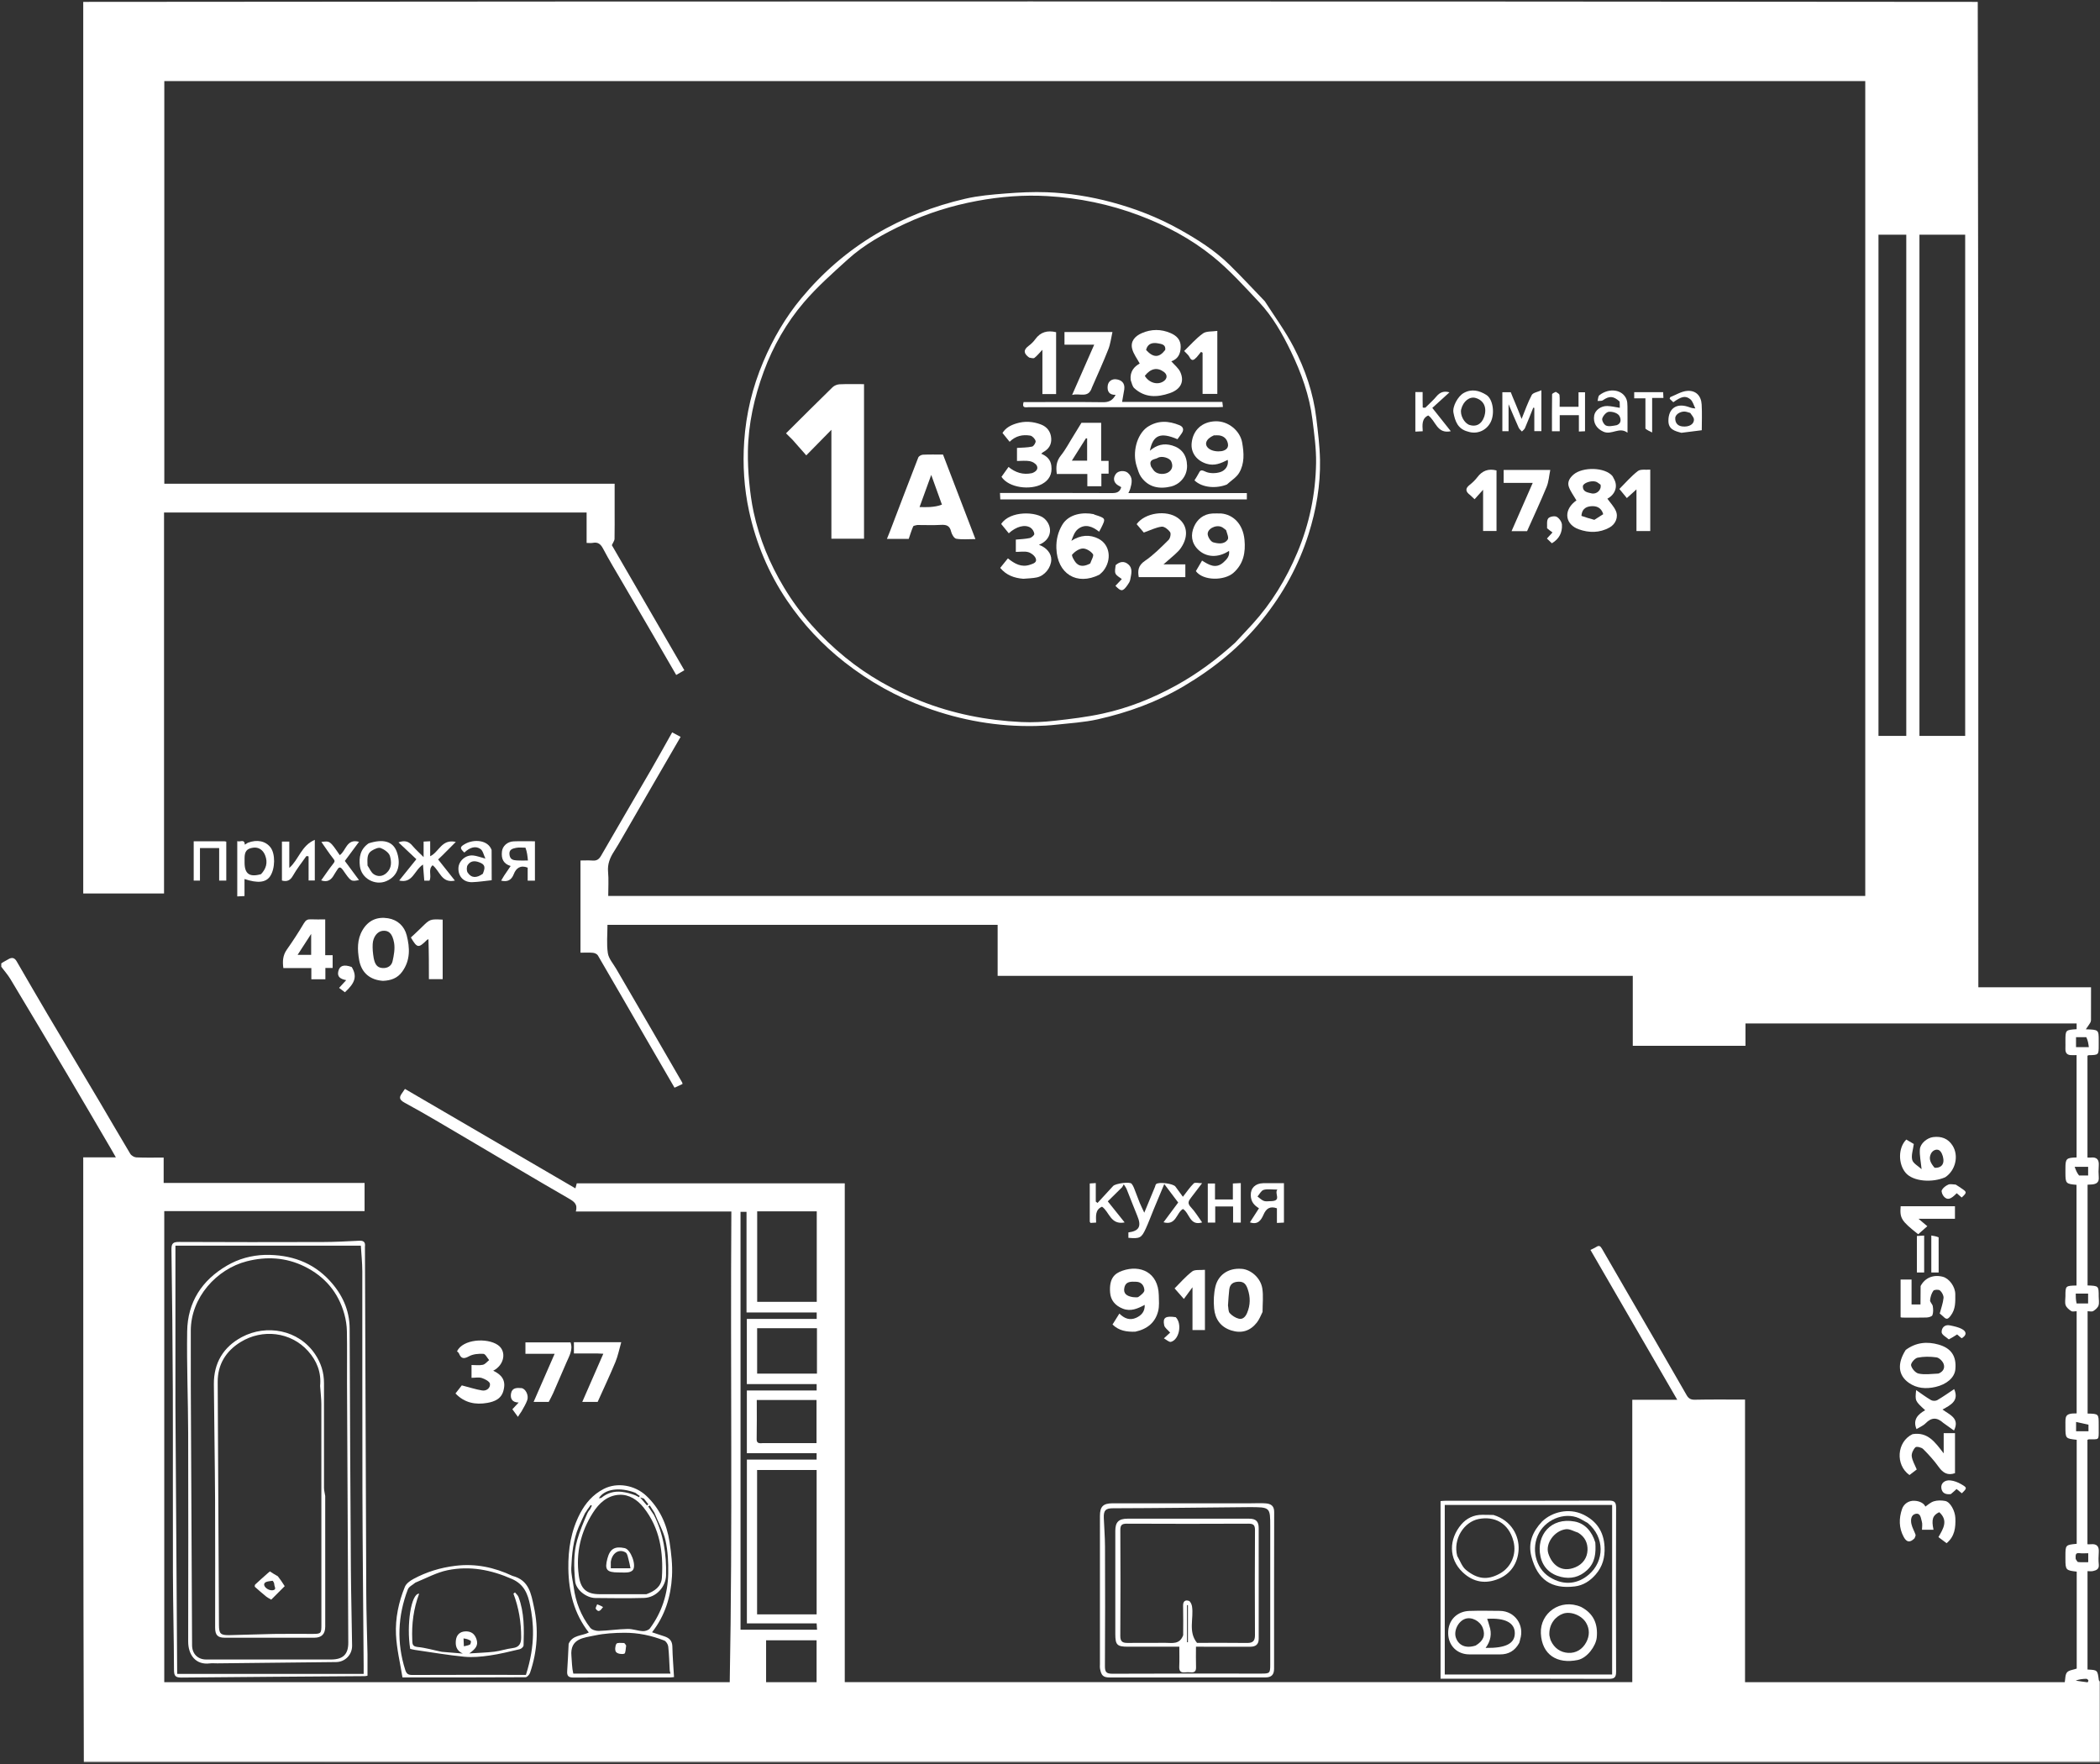 <?xml version="1.0" encoding="UTF-8"?> <svg xmlns="http://www.w3.org/2000/svg" width="1000" height="840" viewBox="0 0 1000 840" fill="none"><rect x="0" y="0" width="1000" height="840" fill="#333333" stroke="none"/><g clip-path="url(#clip0_2009_361)"><mask id="mask0_2009_361" style="mask-type:luminance" maskUnits="userSpaceOnUse" x="0" y="0" width="1000" height="840"><path d="M1000 0H0V839.024H1000V0Z" fill="white"></path></mask><g mask="url(#mask0_2009_361)"><path d="M0.61 458.765C1.725 457.961 2.876 457.445 3.946 456.796C5.623 455.779 6.903 456.002 7.914 457.743C12.786 466.133 17.627 474.54 22.569 482.888C30.811 496.809 39.143 510.678 47.395 524.594C52.292 532.854 57.066 541.187 62.023 549.41C62.548 550.28 63.915 551.093 64.926 551.139C69.174 551.33 73.435 551.219 77.935 551.219C77.935 555.246 77.935 559.155 77.935 563.306C109.929 563.306 141.681 563.306 173.606 563.306C173.606 567.858 173.606 572.171 173.606 576.731C141.889 576.731 110.138 576.731 78.218 576.731C78.218 651.612 78.218 726.249 78.218 801.053C167.877 801.053 257.555 801.053 347.492 801.053C348.91 726.468 347.758 651.86 348.265 576.917C323.601 576.917 299.084 576.917 274.212 576.917C275.208 573.325 273.285 572.122 270.704 570.635C254.473 561.291 238.405 551.663 222.257 542.172C212.455 536.411 202.706 530.543 192.717 525.123C189.782 523.53 190.118 522.336 191.632 520.296C192.054 519.728 192.429 519.125 192.831 518.53C220.122 534.451 246.955 550.105 274.01 565.888C274.214 565.123 274.419 564.349 274.647 563.495C317.094 563.495 359.559 563.495 402.269 563.495C402.269 642.592 402.269 721.701 402.269 801.015C527.353 801.015 652.193 801.015 777.278 801.015C777.278 756.383 777.278 711.623 777.278 666.55C784.348 666.55 791.184 666.55 798.686 666.55C784.744 642.479 771.106 618.934 757.357 595.197C758.236 594.757 759.233 594.365 760.113 593.793C761.47 592.912 762.076 593.311 762.863 594.679C771.123 609.044 779.484 623.35 787.79 637.688C792.947 646.59 798.047 655.524 803.199 664.428C804.016 665.839 805.062 666.576 806.977 666.535C814.89 666.364 822.808 666.463 830.969 666.463C830.969 711.332 830.969 756.092 830.969 801.035C881.867 801.035 932.522 801.035 983.219 801.035C983.524 799.485 983.371 797.48 984.295 796.374C985.18 795.313 987.183 795.185 988.912 794.57C988.912 779.407 988.912 763.894 988.912 748.391C983.739 747.828 983.537 747.597 983.537 742.351C983.537 741.944 983.537 741.538 983.537 741.131C983.537 735.665 983.537 735.665 988.906 735.147C988.906 718.64 988.906 702.12 988.906 685.613C983.537 685.024 983.537 685.024 983.537 679.337C983.537 679.133 983.536 678.93 983.537 678.727C983.539 674.516 983.134 672.964 988.879 673.044C988.879 656.927 988.879 640.811 988.879 624.39C987.993 624.39 986.913 624.714 986.296 624.318C985.225 623.631 984.049 622.64 983.641 621.515C983.186 620.257 983.537 618.707 983.537 617.284C983.537 612.265 983.537 612.265 988.815 612.147C988.815 596.169 988.815 580.186 988.815 564.204C983.762 563.781 983.537 563.535 983.537 558.473C983.537 557.762 983.536 557.051 983.537 556.339C983.538 551.72 983.963 551.293 988.85 551.167C988.85 534.975 988.85 518.779 988.85 502.439C988.052 502.439 987.357 502.413 986.664 502.444C984.535 502.538 983.447 501.605 983.529 499.405C983.574 498.187 983.537 496.966 983.537 495.747C983.537 490.446 983.537 490.446 988.872 490.089C988.872 489.235 988.872 488.369 988.872 487.348C936.417 487.348 883.922 487.348 831.183 487.348C831.183 490.841 831.183 494.347 831.183 498.008C813.213 498.008 795.486 498.008 777.514 498.008C777.514 486.99 777.514 475.968 777.514 464.704C676.617 464.704 575.963 464.704 475.066 464.704C475.066 456.493 475.066 448.519 475.066 440.396C413.192 440.396 351.563 440.396 289.271 440.396C289.271 444.915 288.791 449.482 289.452 453.877C289.846 456.499 291.995 458.873 293.416 461.322C299.075 471.071 304.766 480.8 310.429 490.547C315.257 498.858 320.063 507.181 324.87 515.504C324.961 515.663 324.941 515.886 324.993 516.196C323.791 516.752 322.568 517.318 321.202 517.95C316.574 509.973 312.048 502.198 307.545 494.409C299.941 481.255 292.37 468.083 284.705 454.964C284.319 454.304 283.208 453.795 282.386 453.717C280.479 453.534 278.542 453.659 276.418 453.659C276.418 439.107 276.418 424.63 276.418 409.756C278.281 409.756 280.275 409.646 282.252 409.787C284.208 409.927 285.262 409.165 286.251 407.444C294.168 393.676 302.233 379.994 310.198 366.254C313.537 360.494 316.746 354.659 320.079 348.741C321.495 349.494 322.656 350.112 324.103 350.881C319.668 358.531 315.35 365.968 311.043 373.412C306.135 381.894 301.242 390.385 296.33 398.865C295.052 401.072 293.792 403.294 292.405 405.431C290.472 408.411 289.217 411.445 289.559 415.182C289.9 418.904 289.634 422.681 289.634 426.631C489.156 426.631 688.589 426.631 888.219 426.631C888.219 297.426 888.219 168.114 888.219 38.609C618.357 38.609 348.396 38.609 78.242 38.609C78.242 102.378 78.242 166.242 78.242 230.352C149.537 230.352 220.922 230.352 292.683 230.352C292.683 234.708 292.683 238.831 292.683 242.955C292.683 247.528 292.729 252.102 292.637 256.673C292.622 257.427 292.003 258.168 291.351 259.602C302.531 278.89 314.127 298.893 325.88 319.169C324.588 319.918 323.431 320.589 322.007 321.414C318.328 315.06 314.658 308.7 310.965 302.352C306.036 293.878 301.083 285.418 296.153 276.944C293.147 271.776 290.018 266.67 287.245 261.378C286.071 259.138 284.812 258.016 282.266 258.51C281.401 258.678 280.477 258.537 279.339 258.537C279.339 253.66 279.339 248.935 279.339 244.058C212.183 244.058 145.27 244.058 78.112 244.058C78.112 304.488 78.112 364.898 78.112 425.458C65.223 425.458 52.578 425.458 39.634 425.458C39.634 284.009 39.634 142.595 39.634 0.895C340.257 0.61 640.879 0.61 941.787 0.895C942.073 157.417 942.073 313.652 942.073 470.128C960.046 470.128 977.771 470.128 995.731 470.128C995.731 475.52 995.741 480.675 995.712 485.829C995.71 486.272 995.519 486.76 995.283 487.146C994.743 488.035 994.12 488.874 993.248 490.146C999.39 490.336 999.39 490.336 999.39 495.556C999.39 496.267 999.39 496.978 999.39 497.689C999.39 502.379 999.39 502.376 994.586 502.472C994.42 502.476 994.257 502.631 994.034 502.746C994.034 518.83 994.034 534.942 994.034 551.219C994.652 551.219 995.143 551.265 995.625 551.212C998.595 550.887 999.631 552.32 999.416 555.14C999.278 556.959 999.274 558.805 999.419 560.623C999.609 563.003 998.312 563.821 996.267 564.019C995.513 564.091 994.753 564.105 994.081 564.141C994.081 580.311 994.081 596.216 994.081 612.113C999.39 612.309 999.39 612.309 999.39 617.443C999.39 618.866 999.719 620.399 999.288 621.676C998.93 622.737 997.803 623.701 996.78 624.316C996.126 624.709 995.043 624.39 994.099 624.39C994.099 640.758 994.099 656.943 994.099 673.122C999.39 673.241 999.39 673.241 999.39 678.501C999.39 679.212 999.388 679.924 999.391 680.635C999.413 686.111 999.643 685.296 994.642 685.394C994.469 685.398 994.299 685.533 994.019 685.652C994.019 702.124 994.019 718.641 994.019 735.366C994.614 735.366 995.099 735.41 995.573 735.358C998.487 735.043 999.637 736.361 999.418 739.235C999.272 741.155 999.243 743.108 999.429 745.021C999.644 747.232 998.23 747.782 996.617 748.133C995.793 748.313 994.898 748.165 994.056 748.165C994.056 764.013 994.056 779.518 994.056 795.015C998.841 795.244 998.813 795.248 999.438 800.03C999.495 800.47 1000.2 800.825 1000.61 801.219C1000.61 814.021 1000.61 826.822 1000.61 839.634C680.475 839.634 360.34 839.634 39.92 839.348C39.634 743.197 39.634 647.332 39.634 551.13C44.842 551.13 49.823 551.13 55.182 551.13C54.268 549.536 53.607 548.36 52.925 547.196C45.984 535.361 39.081 523.504 32.088 511.7C23.096 496.52 14.057 481.368 4.97 466.245C3.719 464.164 2.073 462.32 0.61 460.366C0.61 459.908 0.61 459.451 0.61 458.765ZM914.024 264.329C914.024 293.045 914.024 321.761 914.024 350.433C921.533 350.433 928.691 350.433 935.801 350.433C935.801 270.744 935.801 191.232 935.801 111.762C928.467 111.762 921.309 111.762 914.024 111.762C914.024 162.532 914.024 213.126 914.024 264.329ZM894.512 242.378C894.512 278.41 894.512 314.443 894.512 350.433C899.175 350.433 903.488 350.433 907.753 350.433C907.753 270.745 907.753 191.233 907.753 111.762C903.264 111.762 898.951 111.762 894.512 111.762C894.512 155.215 894.512 198.491 894.512 242.378ZM363.182 700C362.303 700 361.424 700 360.517 700C360.517 723.108 360.517 745.914 360.517 768.75C370.061 768.75 379.454 768.75 388.872 768.75C388.872 745.791 388.872 722.984 388.872 700C380.407 700 372.093 700 363.182 700ZM385.61 576.829C377.223 576.829 368.837 576.829 360.563 576.829C360.563 591.494 360.563 605.765 360.563 619.923C370.156 619.923 379.55 619.923 388.932 619.923C388.932 605.525 388.932 591.327 388.932 576.829C387.975 576.829 387.09 576.829 385.61 576.829ZM386.775 628.049C387.461 628.049 388.147 628.049 388.904 628.049C388.904 626.934 388.904 626.078 388.904 624.987C377.764 624.987 366.741 624.987 355.488 624.987C355.488 608.853 355.488 592.953 355.488 577.055C354.331 577.055 353.415 577.055 352.633 577.055C352.633 643.562 352.633 709.843 352.633 776.042C364.872 776.042 376.916 776.042 389.071 776.042C389.003 774.998 388.947 774.139 388.877 773.053C377.64 773.053 366.622 773.053 355.661 773.053C355.661 746.958 355.661 721.108 355.661 695.031C366.86 695.031 377.887 695.031 388.864 695.031C388.864 693.944 388.864 693.088 388.864 691.994C377.686 691.994 366.666 691.994 355.647 691.994C355.647 681.954 355.647 672.156 355.647 662.13C366.83 662.13 377.857 662.13 388.88 662.13C388.88 661.036 388.88 660.182 388.88 659.093C377.717 659.093 366.695 659.093 355.633 659.093C355.633 648.649 355.633 638.445 355.633 628.049C365.914 628.049 376.05 628.049 386.775 628.049ZM389.024 642.988C389.024 639.474 389.024 635.959 389.024 632.492C379.282 632.492 369.89 632.492 360.541 632.492C360.541 639.824 360.541 646.981 360.541 654.093C370.109 654.093 379.501 654.093 389.024 654.093C389.024 650.479 389.024 647.038 389.024 642.988ZM363.185 687.195C371.773 687.195 380.361 687.195 388.821 687.195C388.821 680.039 388.821 673.286 388.821 666.668C379.223 666.668 369.829 666.668 360.366 666.668C360.366 672.964 360.445 679.057 360.319 685.146C360.28 687.015 361.002 687.435 363.185 687.195ZM379.571 781.098C374.634 781.098 369.697 781.098 364.81 781.098C364.81 787.996 364.81 794.543 364.81 801.044C372.956 801.044 380.925 801.044 388.849 801.044C388.849 794.32 388.849 787.773 388.849 781.098C385.843 781.098 383.011 781.098 379.571 781.098ZM988.864 620.698C990.726 620.698 992.588 620.698 994.337 620.698C994.337 618.883 994.337 617.426 994.337 616.002C992.299 616.002 990.439 616.002 988.451 616.002C988.451 617.533 988.451 618.917 988.864 620.698ZM993.478 493.905C991.814 493.905 990.151 493.905 988.583 493.905C988.583 495.739 988.583 497.195 988.583 498.639C990.613 498.639 992.472 498.639 994.684 498.639C994.459 496.956 994.257 495.446 993.478 493.905ZM988.415 742.342C988.798 742.862 989.134 743.778 989.572 743.829C991.128 744.012 992.718 743.901 994.402 743.901C994.402 742.403 994.402 741.152 994.402 739.634C992.942 739.634 991.548 739.777 990.197 739.6C988.268 739.347 988.341 740.502 988.415 742.342ZM994.51 678.43C992.533 677.987 990.556 677.544 988.615 677.109C988.615 679.129 988.615 680.379 988.615 681.539C990.68 681.539 992.541 681.539 994.512 681.539C994.512 680.583 994.512 679.792 994.51 678.43ZM990.029 559.756C991.492 559.756 992.956 559.756 994.351 559.756C994.351 558.143 994.351 556.891 994.351 555.621C992.328 555.621 990.469 555.621 987.932 555.621C988.515 557.202 988.985 558.478 990.029 559.756ZM988.421 800.303C990.309 800.582 992.196 800.876 994.092 801.095C994.188 801.106 994.559 800.367 994.451 800.16C994.275 799.825 993.805 799.423 993.467 799.43C991.795 799.465 990.126 799.625 988.421 800.303Z" fill="white"></path><path d="M602.303 143.464C607.027 150.831 612.129 157.76 616.038 165.307C621.5 175.853 625.368 187.099 626.797 198.999C627.594 205.629 628.436 212.292 628.574 218.954C628.825 231.029 626.754 242.849 623.127 254.352C618.417 269.289 610.988 282.739 601.156 294.983C590.663 308.05 577.935 318.34 563.614 326.8C550.862 334.333 537.068 339.323 522.69 342.544C516.235 343.989 509.532 344.364 502.928 345.094C499.643 345.458 496.327 345.645 493.022 345.713C475.087 346.081 457.701 343.054 440.88 336.891C426.869 331.758 413.977 324.589 402.209 315.362C391.489 306.956 382.286 297.098 374.716 285.867C365.999 272.934 360.017 258.703 356.696 243.4C354.316 232.439 353.625 221.314 354.373 210.204C355.254 197.102 358.316 184.399 363.471 172.248C368.106 161.325 374.021 151.12 381.575 142.021C391.64 129.899 403.397 119.648 417.024 111.543C430.356 103.612 444.634 98.123 459.654 94.639C465.901 93.19 472.396 92.647 478.814 92.142C485.343 91.628 491.929 91.304 498.466 91.546C508.963 91.936 519.323 93.595 529.492 96.331C540.695 99.344 551.438 103.531 561.564 109.178C570.107 113.943 578.402 119.158 585.432 126.046C591.15 131.649 596.588 137.539 602.303 143.464ZM588.104 306.101C590.851 303.156 593.626 300.236 596.339 297.26C605.525 287.183 612.463 275.723 617.76 263.166C623.518 249.52 626.45 235.28 626.704 220.574C626.825 213.628 625.815 206.633 624.959 199.704C623.553 188.31 619.699 177.654 614.722 167.346C610.632 158.876 606.003 150.728 599.562 143.869C592.512 136.361 585.543 128.619 577.574 122.17C567.125 113.715 555.236 107.379 542.555 102.593C528.409 97.253 513.78 94.251 498.769 93.382C487.548 92.733 476.354 93.607 465.243 95.677C453.326 97.897 441.877 101.456 430.912 106.568C421.164 111.113 411.725 116.267 403.715 123.523C396.503 130.057 389.143 136.566 382.841 143.935C374.526 153.658 368.17 164.805 363.713 176.872C359.172 189.169 356.328 201.864 356.141 215.028C356.073 219.851 356.308 224.7 356.762 229.504C357.218 234.323 357.855 239.158 358.876 243.886C361.623 256.611 366.569 268.476 373.267 279.649C381.017 292.577 390.974 303.624 402.558 313.074C413.239 321.788 425.182 328.53 438.074 333.671C453.655 339.885 469.809 343.047 486.46 343.833C491.673 344.079 496.958 343.798 502.151 343.222C509.813 342.371 517.511 341.453 525.033 339.82C537.415 337.132 549.093 332.462 560.23 326.302C570.25 320.76 579.322 314.027 588.104 306.101Z" fill="white"></path><path d="M175 787.804C175 791.347 175 794.585 175 797.957C174.52 798.04 174.149 798.159 173.776 798.161C144.665 798.374 115.554 798.538 86.444 798.842C83.6 798.871 82.867 798.078 82.857 795.255C82.801 779.86 82.394 764.466 82.344 749.071C82.25 720.114 82.394 691.156 82.292 662.2C82.213 639.794 81.959 617.388 81.646 594.985C81.607 592.145 82.396 591.385 85.23 591.399C108.09 591.514 130.951 591.503 153.812 591.436C159.554 591.419 165.299 591.117 171.037 590.823C173.201 590.712 174.066 591.52 173.782 593.63C173.769 593.73 173.78 593.833 173.781 593.935C173.984 648.853 174.163 703.772 174.413 758.69C174.457 768.294 174.797 777.896 175 787.804ZM83.537 669.207C83.816 711.975 84.094 754.743 84.371 797.101C114.054 797.101 143.527 797.101 173.171 797.101C173.171 795.543 173.178 794.444 173.17 793.345C172.968 765.66 172.666 737.975 172.586 710.29C172.484 675.343 172.586 640.396 172.528 605.449C172.521 601.26 172.058 597.073 171.823 593.171C142.338 593.171 112.996 593.171 83.537 593.171C83.537 618.638 83.537 643.618 83.537 669.207Z" fill="white"></path><path d="M270.785 782.772C272.679 778.431 277.118 779.084 280.376 777.378C273.393 768.395 270.813 758.175 270.643 747.001C270.502 737.687 271.939 728.835 276.28 720.606C278.841 715.753 282.312 711.712 287.406 709.054C293.978 705.624 302.413 707.3 307.679 712.221C314.093 718.215 317.514 725.745 318.823 734.202C319.661 739.617 320.297 745.185 319.994 750.627C319.456 760.278 316.697 769.367 310.491 777.277C312.522 777.946 314.52 778.585 316.505 779.263C318.768 780.036 320.112 781.37 320.17 784.026C320.276 788.832 320.675 793.632 320.962 798.614C320.119 798.692 319.644 798.774 319.171 798.775C303.83 798.782 288.489 798.728 273.149 798.833C270.677 798.85 269.909 798.06 270.09 795.678C270.41 791.469 270.533 787.246 270.785 782.772ZM280.962 718.761C281.259 718.175 281.556 717.588 281.852 717.002C281.653 716.896 281.453 716.79 281.254 716.684C280.844 717.302 280.433 717.92 279.752 718.773C279.471 719.27 279.189 719.768 278.573 720.557C277.557 722.764 276.473 724.943 275.536 727.184C272.941 733.39 272.313 740.001 272.042 746.602C271.917 749.625 272.763 752.688 273.171 755.732C274.127 762.864 276.641 769.407 281.039 775.093C281.811 776.091 283.752 776.669 285.128 776.627C289.708 776.488 294.273 775.783 298.852 775.691C301.273 775.642 303.7 776.605 306.144 776.73C307.259 776.787 308.873 776.257 309.492 775.423C315.233 767.686 318.026 758.826 318.202 749.286C318.3 744.019 318.044 738.61 316.902 733.499C315.909 729.057 313.446 724.943 311.586 720.235C310.866 719.116 310.146 717.997 309.427 716.878C309.176 717.045 308.926 717.212 308.675 717.379C309.486 718.612 310.296 719.844 311.394 721.425C315.968 730.49 317.426 740.117 317.17 750.209C317.036 755.51 312.568 760.758 306.674 760.923C298.969 761.138 291.252 761.032 283.542 760.954C279.172 760.909 274.245 757.043 273.866 752.899C273.269 746.389 273.034 739.789 274.844 733.411C276.062 729.122 277.808 724.983 279.691 720.638C279.972 720.075 280.254 719.512 280.962 718.761ZM302.575 712.054C303.154 712.356 303.733 712.658 304.313 712.96C304.422 712.755 304.532 712.549 304.642 712.344C304.062 711.97 303.483 711.596 302.593 710.873C295.138 707.987 287.86 708.985 285.169 713.448C285.687 713.361 286.155 713.423 286.403 713.219C289.236 710.886 292.507 709.984 296.091 710.398C298.211 710.644 300.294 711.212 302.575 712.054ZM307.825 759.14C311.595 757.742 314.908 755.641 315.183 751.272C315.943 739.221 314.263 727.666 306.47 717.865C303.577 714.226 299.565 711.537 294.828 711.806C289.217 712.124 285.234 715.795 282.313 720.406C276.522 729.548 274.153 739.522 275.623 750.295C276.499 756.714 279.344 759.146 285.647 759.146C292.86 759.146 300.073 759.146 307.825 759.14ZM272.996 796.949C288.424 796.949 303.851 796.949 319.288 796.949C319.105 796.224 318.942 795.842 318.92 795.452C318.697 791.654 318.625 787.84 318.21 784.064C318.096 783.022 317.193 781.548 316.29 781.194C310.194 778.806 303.806 777.459 297.264 777.511C292.601 777.548 287.849 777.81 283.309 778.778C277.979 779.915 271.319 780.171 272.109 788.623C272.367 791.373 272.318 794.152 272.996 796.949ZM306.604 713.598C306.077 713.437 305.55 713.275 304.815 713.051C306.025 714.47 307.052 715.673 308.078 716.877C308.297 716.691 308.516 716.506 308.735 716.32C308.132 715.536 307.529 714.751 306.604 713.598Z" fill="white"></path><path d="M595.725 715.854C598.263 715.854 600.509 715.713 602.729 715.892C605.114 716.084 606.759 717.007 606.75 719.97C606.675 744.854 606.711 769.738 606.703 794.623C606.702 797.514 605.438 798.775 602.541 798.776C577.86 798.784 553.179 798.768 528.498 798.795C525.228 798.799 524.368 797.798 523.795 794.41C523.695 793.817 523.78 793.193 523.78 792.584C523.78 769.02 523.78 745.456 523.781 721.892C523.782 717.363 525.314 715.854 529.91 715.854C551.747 715.853 573.584 715.854 595.725 715.854ZM594.809 717.683C573.215 717.886 551.621 718.161 530.027 718.22C526.571 718.229 525.478 719.105 525.618 722.84C525.787 727.364 526.176 731.886 526.192 736.41C526.258 755.411 526.278 774.413 526.156 793.414C526.138 796.225 526.867 797.031 529.726 797.017C553.401 796.901 577.077 796.952 600.752 796.95C604.637 796.95 604.877 796.707 604.877 792.783C604.879 770.835 604.878 748.887 604.878 726.939C604.878 717.683 604.878 717.683 594.809 717.683Z" fill="white"></path><path d="M685.976 762.195C685.976 746.256 685.976 730.622 685.976 714.796C686.863 714.737 687.637 714.641 688.411 714.641C714.319 714.633 740.228 714.672 766.136 714.577C768.81 714.567 769.58 715.3 769.57 717.996C769.473 744.006 769.474 770.016 769.57 796.026C769.58 798.718 768.816 799.457 766.138 799.447C740.23 799.352 714.322 799.39 688.413 799.39C687.716 799.39 687.018 799.39 685.976 799.39C685.976 787.004 685.976 774.752 685.976 762.195ZM767.683 775.915C767.683 756.142 767.683 736.369 767.683 716.638C740.869 716.638 714.404 716.638 687.979 716.638C687.979 743.684 687.979 770.555 687.979 797.387C714.618 797.387 741.083 797.387 767.683 797.387C767.683 790.317 767.683 783.421 767.683 775.915Z" fill="white"></path><path d="M768.522 227.962C770.66 231.676 769.01 235.571 765.418 237.47C766.78 239.376 768.493 241.14 769.439 243.249C770.78 246.239 769.312 249.628 766.407 251.217C761.677 253.805 756.703 253.804 751.775 252.04C745.601 249.829 744.327 243.592 749.713 239.033C750.205 238.617 750.763 238.28 750.695 238.329C749.364 236.003 747.82 234.011 747.047 231.755C746.277 229.51 747.494 227.521 749.311 225.97C753.659 222.257 764.281 222.384 767.864 226.728C768.104 227.019 768.191 227.437 768.522 227.962ZM759.209 247.546C760.691 246.602 762.173 245.657 763.441 244.849C762.51 241.523 759.976 240.921 757.938 241.043C755.978 241.16 753.334 241.779 753.07 245.664C754.808 246.249 756.757 246.904 759.209 247.546ZM762.165 230.796C761.437 230.313 760.769 229.653 759.969 229.381C757.798 228.644 753.803 229.997 753.745 231.576C753.648 234.226 756.029 234.495 757.859 234.936C760.273 235.517 762.73 233.322 762.165 230.796Z" fill="white"></path><path d="M534.333 565.36C531.93 567.72 529.69 569.93 527.515 572.076C530.176 575.401 532.758 578.628 535.541 582.106C528.819 583.446 528.257 576.985 524.771 574.616C521.413 576.067 521.897 579.134 521.966 582.182C520.97 582.241 520.106 582.292 519.297 582.339C519.13 582.061 518.939 581.891 518.938 581.72C518.923 575.741 518.926 569.761 518.926 563.553C519.869 563.492 520.725 563.436 521.801 563.367C521.801 566.378 521.801 569.281 521.801 572.184C522.08 572.399 522.359 572.614 522.638 572.829C525.115 570.132 527.571 567.417 530.077 564.747C531.175 563.577 537.943 562.591 538.864 563.688C539.824 564.832 540.249 566.441 540.839 567.876C541.505 569.499 542.053 571.171 542.731 572.788C543.368 574.308 544.108 575.785 544.895 577.478C546.633 573.282 548.313 569.229 549.99 565.175C550.171 564.736 550.218 564.17 550.528 563.867C551.757 562.668 558.704 563.609 559.729 565.04C560.857 566.614 562.016 568.167 563.284 569.897C565.162 567.508 566.612 565.307 568.459 563.516C569.059 562.935 570.697 563.425 572.428 563.425C570.397 566.087 568.754 568.27 567.078 570.428C565.954 571.876 565.351 573.022 567.021 574.775C569.095 576.95 570.651 579.62 572.45 582.103C566.457 583.903 566.537 577.656 563.311 575.703C560.2 577.42 560.119 583.743 554.061 582.032C556.444 578.826 558.713 575.771 561.046 572.631C558.919 569.808 556.796 566.99 554.415 563.828C552.659 568.03 551.016 571.934 549.396 575.848C548.128 578.912 546.994 582.036 545.614 585.048C543.556 589.537 542.753 589.899 537.331 589.436C537.331 588.591 537.331 587.731 537.331 586.869C542.481 586.196 543.641 583.95 541.584 579.015C539.821 574.783 538.219 570.485 536.496 566.236C536.184 565.469 535.632 564.8 535.112 563.956C534.836 564.516 534.665 564.863 534.333 565.36Z" fill="white"></path><path d="M540.607 634.139C536.48 634.269 532.84 633.715 529.769 630.717C530.86 628.978 531.933 627.267 533.034 625.511C535.442 627.908 538.035 628.858 540.987 627.539C543.453 626.438 545.217 624.644 545.101 621.376C541.691 623.169 538.443 624.65 534.662 623.168C530.918 621.701 528.891 619.026 528.623 615.542C528.096 608.667 530.823 606.383 534.444 605.114C542.968 602.127 551.541 605.835 551.809 616.766C551.871 619.282 552.107 621.91 551.515 624.301C550.162 629.768 546.324 632.91 540.607 634.139ZM539.472 617.683C540.376 617.667 541.526 617.994 542.132 617.561C543.292 616.733 544.986 615.434 544.941 614.397C544.852 612.377 543.68 610.449 541.072 610.363C538.645 610.284 536.052 610.044 535.401 613.238C534.842 615.974 536.504 617.207 539.472 617.683Z" fill="white"></path><path d="M182.357 467.073C176.33 466.653 172.108 463.371 171.008 457.063C170.187 452.357 169.969 447.361 172.674 442.836C175.474 438.152 179.689 436.444 184.79 437.269C189.33 438.003 192.556 441.033 193.669 445.388C195.184 451.312 195.47 457.286 191.512 462.721C189.246 465.833 186.213 466.902 182.357 467.073ZM177.967 456.315C178.467 458.658 179.235 460.771 182.121 460.972C184.525 461.139 186.421 459.949 186.915 457.8C187.577 454.921 188.157 451.771 187.654 448.935C186.852 444.404 185.011 442.913 182.13 443.259C179.729 443.548 177.642 446.088 177.468 449.584C177.363 451.7 177.537 453.83 177.967 456.315Z" fill="white"></path><path d="M601.214 624.737C600.307 626.618 599.604 628.399 598.465 629.836C595.311 633.818 591.197 635.093 586.302 633.533C581.191 631.905 578.607 628.073 578.148 623.041C577.835 619.605 577.97 615.968 578.77 612.628C579.99 607.527 584.483 603.597 591.434 604.225C595.673 604.609 600.315 608.479 601.106 613.591C601.655 617.142 601.216 620.845 601.214 624.737ZM584.756 621.634C585.003 622.884 584.856 624.493 585.59 625.299C586.693 626.511 588.316 627.562 589.897 627.947C591.874 628.429 593.138 626.935 593.885 625.147C595.433 621.443 595.471 617.74 594.175 613.925C593.431 611.734 592.468 610.252 589.84 610.329C587.269 610.405 585.67 611.437 585.366 614.042C585.092 616.39 584.954 618.754 584.756 621.634Z" fill="white"></path><path d="M239.864 661.676C238.978 666.157 235.431 667.442 232.062 668.041C226.505 669.028 221.182 668.082 216.902 663.546C218.108 662.003 219.255 660.537 219.907 659.703C223.435 660.613 226.464 661.611 229.573 662.124C231.715 662.477 233.558 660.919 233.314 658.958C233.177 657.863 230.957 656.684 229.462 656.2C228.009 655.729 226.284 656.098 224.536 656.098C224.536 654.045 224.536 652.17 224.536 649.998C226.358 649.998 228.216 650.277 229.929 649.899C231.038 649.653 231.934 648.447 232.925 647.671C232.015 646.62 231.147 644.734 230.185 644.684C227.902 644.565 225.282 644.783 223.339 645.85C220.864 647.209 219.597 647.047 218.555 644.497C218.383 644.076 217.914 643.776 217.628 643.47C220.412 637.681 231.858 636.927 237.033 640.444C241.365 643.388 240.222 650.021 234.856 652.724C238.612 654.491 240.967 657.054 239.864 661.676Z" fill="white"></path><path d="M142.064 460.976C139.547 460.976 137.329 460.976 134.929 460.976C134.498 457.771 134.655 454.923 136.59 452.185C139.472 448.106 142.199 443.904 144.745 439.608C145.609 438.152 146.474 437.695 148.039 437.776C150.236 437.891 152.444 437.805 154.865 437.805C154.865 443.571 154.865 449.1 154.865 454.845C156.147 454.845 157.207 454.845 158.401 454.845C158.401 456.94 158.401 458.817 158.401 460.92C157.29 460.92 156.228 460.92 154.94 460.92C154.94 462.811 154.94 464.486 154.94 466.311C152.642 466.311 150.567 466.311 148.258 466.311C148.258 464.639 148.258 462.969 148.258 460.976C146.15 460.976 144.257 460.976 142.064 460.976ZM148.171 450.915C148.171 449.076 148.171 447.237 148.171 444.722C145.794 448.394 143.832 451.425 141.722 454.684C144.188 454.684 146.132 454.684 148.171 454.684C148.171 453.492 148.171 452.494 148.171 450.915Z" fill="white"></path><path d="M926.289 560.598C920.245 563.26 911.049 562.73 907.431 558.462C903.909 554.306 903.779 546.623 907.759 542.64C909.157 543.467 910.577 544.307 911.332 544.755C910.98 547.566 910.017 550.149 910.588 552.329C911.031 554.02 913.391 555.209 915.043 556.756C914.689 553.136 914.014 550.184 914.227 547.297C914.437 544.45 917.73 541.824 920.52 541.471C924.418 540.978 927.657 542.121 929.808 545.537C932.843 550.356 931.224 557.352 926.289 560.598ZM921.231 556.081C923.409 556.249 925.18 555.269 925.418 553.213C925.599 551.645 925.052 549.651 924.11 548.378C922.873 546.705 920.447 547.453 919.511 549.348C918.257 551.888 919.377 553.888 921.231 556.081Z" fill="white"></path><path d="M914.578 612.389C916.67 608.43 920.673 606.838 925.119 607.976C928.208 608.767 931.077 612.706 931.089 616.272C931.102 619.837 931.337 623.336 928.884 626.535C927.57 628.249 926.902 628.464 925.486 627.037C924.8 626.346 924.001 625.767 923.683 625.499C924.356 622.913 925.253 620.531 925.492 618.085C925.606 616.922 924.737 615.322 923.8 614.516C923.18 613.981 921.056 614.075 920.648 614.64C919.745 615.892 919.232 617.593 919.087 619.161C919.004 620.054 920.224 621.002 920.377 621.999C920.593 623.408 920.677 625.003 920.194 626.284C919.95 626.934 918.351 627.356 917.348 627.388C913.494 627.51 909.634 627.433 905.775 627.422C905.587 627.422 905.399 627.341 905.046 627.259C905.046 621.359 905.046 615.424 905.046 609.317C906.683 609.317 908.352 609.317 910.267 609.317C910.267 613.179 910.267 617.09 910.267 621.17C911.966 621.17 913.438 621.17 914.519 621.17C914.519 618.366 914.519 615.5 914.578 612.389Z" fill="white"></path><path d="M907.475 642.836C912.391 639.167 917.725 638.739 923.147 640.281C928.962 641.934 931.747 645.61 931.124 652.085C930.741 656.068 926.915 659.24 921.693 660.445C917.07 661.511 912.692 661.114 908.972 658.493C903.782 654.835 903.415 649.246 907.475 642.836ZM923.074 654.079C925.295 653.225 926.303 651.418 925.489 649.367C924.976 648.078 923.391 646.541 922.114 646.363C919.161 645.953 916.025 645.92 913.123 646.515C911.813 646.783 909.826 649.127 910.031 650.153C910.34 651.696 912.12 653.76 913.602 654.079C916.477 654.698 919.58 654.257 923.074 654.079Z" fill="white"></path><path d="M244.079 750.44C251.965 752.469 252.92 759.001 254.253 765.202C256.537 775.835 255.908 786.332 252.382 796.616C252.085 797.482 250.969 798.685 250.228 798.69C230.945 798.804 211.662 798.78 191.652 798.78C190.571 791.991 188.902 785.25 188.57 778.445C188.19 770.642 189.812 762.904 192.799 755.627C193.435 754.077 195.26 752.756 196.845 751.9C203.104 748.521 209.74 746.483 216.903 745.616C226.483 744.457 235.316 746.322 244.079 750.44ZM197.784 753.638C196.562 754.691 194.72 755.507 194.214 756.833C189.406 769.443 188.844 782.238 192.971 795.196C193.575 797.091 194.404 797.615 196.32 797.605C212.365 797.527 228.411 797.561 244.456 797.561C246.475 797.561 248.493 797.561 250.438 797.561C255.178 782.773 254.016 772.299 252.425 764.392C251.347 759.03 249.595 754.462 243.817 751.909C233.893 747.524 223.717 745.556 213.146 747.718C207.982 748.774 203.146 751.43 197.784 753.638Z" fill="white"></path><path d="M910.733 682.93C918.037 681.748 921.493 686.797 925.568 692.082C925.568 688.33 925.568 685.46 925.568 682.458C927.47 682.458 929.137 682.458 930.953 682.458C930.953 688.838 930.953 695.177 930.953 701.508C927.519 702.72 925.253 701.427 923.215 698.575C921.023 695.509 918.459 692.672 915.785 690.009C914.988 689.215 912.625 688.683 912.116 689.184C911.074 690.213 910.175 692.102 910.355 693.489C910.631 695.612 911.869 697.609 912.734 699.748C911.629 700.597 910.458 701.495 909.277 702.401C902.483 697.641 903.154 686.543 910.733 682.93Z" fill="white"></path><path d="M911.684 732.525C909.485 734.714 907.933 734.465 906.522 731.868C904.172 727.541 904.231 723.007 905.717 718.622C906.534 716.209 908.769 714.503 911.691 714.653C914.35 714.79 916.326 716.027 916.826 717.437C917.867 716.757 919.251 715.406 920.895 714.903C922.565 714.392 924.548 714.42 926.292 714.749C928.73 715.209 930.988 719.502 931.121 722.83C931.303 727.352 930.864 731.601 926.949 734.86C925.715 733.934 924.472 733.002 923.068 731.95C925.278 728.068 927.915 724.129 923.452 720.091C920.317 721.55 919.67 723.524 920.72 728.452C918.948 728.452 917.213 728.452 915.235 728.452C915.235 727.135 915.531 725.749 915.162 724.573C914.675 723.026 914.634 720.372 912.214 720.871C909.986 721.331 909.79 723.752 910.189 725.659C910.559 727.429 911.564 729.059 912.16 730.796C912.308 731.227 911.955 731.83 911.684 732.525Z" fill="white"></path><path d="M734.089 223.78C735.391 223.78 736.397 223.78 738.228 223.78C737.64 226.631 737.488 229.398 736.492 231.819C733.564 238.935 730.301 245.914 727.178 252.927C724.837 252.927 722.535 252.927 719.788 252.927C723.182 245.193 726.461 237.719 729.866 229.96C725.131 229.96 720.663 229.96 716.027 229.96C716.027 227.878 716.027 226.006 716.027 223.78C721.909 223.78 727.85 223.78 734.089 223.78Z" fill="white"></path><path d="M284.568 644.512C280.656 644.512 277.027 644.512 273.29 644.512C273.29 642.599 273.29 640.931 273.29 639.144C280.568 639.144 287.726 639.144 295.829 639.144C294.854 642.536 294.257 645.687 293.053 648.587C290.393 654.991 287.427 661.268 284.596 667.576C282.198 667.576 279.891 667.576 277.271 667.576C280.63 659.89 283.9 652.408 287.296 644.637C286.357 644.589 285.604 644.551 284.568 644.512Z" fill="white"></path><path d="M263.416 663.386C262.702 664.93 262.01 666.234 261.295 667.582C259.041 667.582 256.728 667.582 254.1 667.582C257.458 659.896 260.729 652.408 264.115 644.657C259.421 644.657 254.915 644.657 250.206 644.657C250.206 642.771 250.206 641.099 250.206 639.224C257.218 639.224 264.38 639.224 271.673 639.224C272.981 642.77 270.995 645.803 269.682 648.917C267.67 653.689 265.526 658.405 263.416 663.386Z" fill="white"></path><path d="M779.268 237.89C779.268 236.181 779.268 234.763 779.268 233.042C777.706 234.453 776.313 235.711 774.689 237.178C773.698 235.972 772.531 234.551 771.129 232.842C774.012 229.969 776.705 226.788 779.936 224.307C781.247 223.3 783.73 223.818 785.836 223.629C785.836 233.54 785.836 243.117 785.836 252.872C783.781 252.872 781.707 252.872 779.268 252.872C779.268 248.023 779.268 243.102 779.268 237.89Z" fill="white"></path><path d="M204.021 447.239C203.581 447.342 203.353 447.545 203.137 447.758C199.274 451.579 198.634 451.488 195.658 446.425C197.289 444.889 199.017 443.33 200.669 441.695C204.772 437.635 204.758 437.621 210.796 437.917C210.796 447.293 210.796 456.682 210.796 466.267C208.815 466.267 206.738 466.267 204.24 466.267C204.24 460.04 204.24 453.692 204.021 447.239Z" fill="white"></path><path d="M700.115 235.785C697.822 234.097 697.639 232.617 699.852 230.889C701.203 229.835 702.47 228.593 703.506 227.231C705.821 224.186 708.725 223.013 712.627 224.017C712.627 233.476 712.627 243.078 712.627 252.864C710.62 252.864 708.542 252.864 706.237 252.864C706.237 246.394 706.237 239.843 706.237 233.222C704.812 234.805 703.51 236.253 702.18 237.731C701.112 236.739 700.687 236.343 700.115 235.785Z" fill="white"></path><path d="M210.524 407.463C209.782 408.172 209.192 408.73 208.628 409.265C211.298 412.629 213.902 415.91 216.616 419.328C210.238 420.707 209.534 414.776 206.01 412.017C203.662 414.087 205.703 416.996 204.506 419.355C203.863 419.355 203.007 419.355 202.036 419.355C201.846 416.973 201.652 414.545 201.424 411.689C197.157 414.505 196.563 420.803 190.089 419.298C192.793 415.943 195.387 412.724 198.27 409.146C195.593 406.626 192.824 404.021 189.756 401.134C192.725 400.044 194.648 400.645 196.391 402.722C197.919 404.543 199.723 406.132 201.718 408.138C201.718 405.463 201.718 403.275 201.718 400.751C202.759 400.699 203.678 400.653 204.848 400.594C204.848 403.07 204.848 405.35 204.848 407.728C209.071 405.77 210.324 399.356 217.054 400.916C214.719 403.259 212.698 405.286 210.524 407.463Z" fill="white"></path><path d="M573.78 618.903C573.78 623.861 573.78 628.514 573.78 633.352C571.803 633.352 569.93 633.352 567.852 633.352C567.852 626.898 567.852 620.351 567.852 612.977C566.219 615.195 565.006 616.843 563.75 618.549C561.86 616.397 560.746 615.129 559.332 613.52C561.775 611.093 564.469 607.927 567.693 605.452C569.018 604.435 571.487 604.907 573.78 604.666C573.78 609.539 573.78 614.068 573.78 618.903Z" fill="white"></path><path d="M721.516 191.896C722.59 194.438 723.513 196.789 724.572 199.487C726.235 195.432 727.528 191.613 729.401 188.103C729.995 186.989 732.135 186.699 734.001 185.83C734.001 192.857 734.001 199.002 734.001 205.318C732.945 205.318 731.886 205.318 730.627 205.318C730.627 201.675 730.627 197.956 730.627 194.237C730.463 194.195 730.298 194.154 730.133 194.112C728.822 197.367 727.548 200.637 726.167 203.863C725.897 204.494 725.214 204.948 724.721 205.484C724.201 204.884 723.502 204.364 723.189 203.671C721.602 200.145 720.115 196.574 718.366 192.488C718.366 197.058 718.366 201.109 718.366 205.321C717.289 205.321 716.434 205.321 715.41 205.321C715.41 199.251 715.41 193.109 715.41 186.775C716.604 186.775 717.863 186.775 719.419 186.775C720.019 188.296 720.691 190 721.516 191.896Z" fill="white"></path><path d="M118.023 401.312C122.445 399.621 126.447 400.489 128.8 403.51C131.172 406.556 131.082 413.617 128.624 417.277C126.618 420.263 122.73 420.691 116.429 418.577C116.429 421.23 116.429 423.851 116.429 426.696C115.289 426.751 114.23 426.802 112.982 426.862C112.982 418.1 112.982 409.449 112.982 400.529C114.273 401.149 116.397 399.28 116.599 402.22C116.995 401.947 117.391 401.674 118.023 401.312ZM124.305 416.262C126.739 413.664 127.614 410.765 126.259 407.3C125.248 404.718 123.15 403.294 120.532 403.661C117.562 404.076 116.465 405.416 116.463 408.631C116.463 409.34 116.463 410.048 116.463 410.757C116.463 416.076 118.766 417.849 124.305 416.262Z" fill="white"></path><path d="M925.396 677.585C922.38 674.84 919.756 674.897 916.992 677.726C915.816 678.93 914.099 679.607 912.619 680.528C910.759 676.018 913.289 673.504 916.739 671.532C911.91 667.092 911.91 667.092 912.446 661.944C914.908 663.63 917.15 665.323 919.561 666.723C920.312 667.159 921.74 667.176 922.486 666.744C925.261 665.134 927.881 663.257 930.558 661.482C932.944 666.935 929.142 668.971 924.999 671.195C928.52 673.794 933.327 675.361 930.47 681.215C928.965 680.136 927.275 678.924 925.396 677.585Z" fill="white"></path><path d="M908 574.39C915.787 574.39 923.276 574.39 930.931 574.39C930.931 576.404 930.931 578.276 930.931 580.364C925.239 580.364 919.508 580.364 913.568 580.364C915.032 581.6 916.288 582.66 917.772 583.913C915.852 585.603 914.622 586.685 913.419 587.744C905.367 581.361 904.604 580.157 905.076 574.39C905.934 574.39 906.819 574.39 908 574.39Z" fill="white"></path><path d="M606.69 563.415C608.398 563.415 609.808 563.415 611.401 563.415C611.401 569.664 611.401 575.801 611.401 582.185C610.421 582.235 609.36 582.29 608.055 582.357C608.055 579.965 608.055 577.675 608.055 575.38C604.701 574.195 602.929 575.546 601.686 578.384C600.527 581.032 598.98 583.382 595.199 582.069C596.593 579.906 598.008 577.71 599.516 575.37C597.205 573.95 595.709 572.299 595.607 569.245C595.489 565.707 597.779 563.532 601.52 563.423C603.143 563.375 604.769 563.415 606.69 563.415ZM605.735 571.951C610.27 571.618 606.754 568.338 608.268 566.466C605.679 566.466 603.572 566.072 601.735 566.608C600.553 566.952 599.77 568.663 598.808 569.762C599.817 570.492 600.737 571.467 601.862 571.877C602.84 572.234 604.051 571.951 605.735 571.951Z" fill="white"></path><path d="M800.686 206.097C797.43 205.244 794.482 204.471 794.481 200.36C794.479 194.661 798.187 191.881 803.717 193.662C804.699 193.978 805.632 194.448 807.307 194.489C806.522 192.989 806.091 191.038 804.877 190.087C802.547 188.262 800.664 188.804 796.808 191.531C796.259 191.013 795.686 190.472 795.08 189.899C795.2 189.588 795.235 189.154 795.415 189.082C798.088 188.019 800.733 186.328 803.48 186.135C807.576 185.847 810.079 188.485 810.312 192.617C810.55 196.844 810.365 201.096 810.365 204.875C807.02 205.309 803.981 205.703 800.686 206.097ZM804.868 196.631C804.309 196.466 803.749 196.302 803.19 196.135C800.958 195.466 797.808 196.996 797.739 199.079C797.67 201.132 798.649 202.776 801.064 203.06C804.229 203.432 806.714 202.094 806.633 199.742C806.601 198.79 805.746 197.866 804.868 196.631Z" fill="white"></path><path d="M240.076 416.935C241.212 415.318 242.184 413.862 243.165 412.393C239.889 411.374 238.595 409.177 239.025 405.44C239.321 402.874 241.605 400.767 244.588 400.642C247.915 400.503 251.253 400.61 254.73 400.61C254.73 406.939 254.73 413.083 254.73 419.37C253.631 419.37 252.571 419.37 251.275 419.37C251.275 417.267 251.275 415.173 251.275 413.162C247.804 411.791 245.738 413.465 244.697 416.163C243.525 419.202 241.621 420.05 238.631 419.351C239.055 418.605 239.484 417.851 240.076 416.935ZM250.214 403.661C248.704 403.67 247.146 403.445 245.698 403.748C244.016 404.099 242.223 404.543 242.629 407.16C242.99 409.486 244.592 409.614 246.26 409.732C247.836 409.843 249.427 409.756 251.396 409.756C251.175 407.551 250.982 405.623 250.214 403.661Z" fill="white"></path><path d="M771.249 191.207C768.271 188.494 766.302 188.473 763.265 190.607C762.652 191.037 761.596 190.836 760.744 190.926C761.019 189.995 760.994 188.681 761.617 188.194C766.336 184.503 772.672 185.481 774.505 190.118C774.923 191.177 774.962 192.43 774.979 193.596C775.035 197.439 775 201.283 775 206.04C771.038 203.092 767.501 207.298 763.559 205.58C760.315 204.167 758.513 201.41 759.152 197.8C759.583 195.364 762.328 193.256 765.374 193.337C767.295 193.389 769.204 193.875 771.329 194.198C771.329 193.434 771.329 192.44 771.249 191.207ZM769.795 202.48C772.577 201.502 771.715 198.81 770.931 197.771C770.039 196.59 767.658 195.903 766.056 196.097C764.864 196.241 763.387 197.974 762.978 199.292C762.699 200.19 763.774 202.189 764.731 202.625C766.055 203.227 767.838 202.824 769.795 202.48Z" fill="white"></path><path d="M234.099 404.746C234.141 409.759 234.141 414.51 234.141 419.157C230.923 419.492 227.907 419.983 224.878 420.079C220.832 420.207 218.204 417.427 218.293 413.476C218.37 410.019 221.642 407.039 225.29 407.366C226.995 407.519 228.652 408.197 231.147 408.851C230.309 407.114 229.979 405.11 228.816 404.297C226.459 402.651 223.757 403.498 221.104 405.98C218.843 403.846 218.917 403.285 221.638 401.78C225.577 399.602 232.295 399.808 234.099 404.746ZM229.942 416.063C230.591 414.209 231.567 412.174 229.089 410.997C226.863 409.941 224.346 409.454 222.718 411.902C222.14 412.77 222.128 414.666 222.703 415.528C224.512 418.236 227.031 418.154 229.942 416.063Z" fill="white"></path><path d="M698.914 205.489C694.101 204.245 692.895 200.45 692.125 196.528C691.541 193.558 694.273 188.704 696.933 187.185C700.755 185.002 704.391 185.941 707.777 188.05C710.993 190.052 711.929 197.032 709.776 201.139C707.678 205.141 703.225 206.967 698.914 205.489ZM706.778 198.405C708.168 194.07 706.588 190.639 702.68 189.508C699.8 188.675 696.749 191.068 695.808 194.899C695.159 197.545 697.217 201.566 699.816 202.381C702.672 203.278 705.424 202.326 706.778 198.405Z" fill="white"></path><path d="M146.95 407.834C146.549 407.648 145.946 407.572 145.779 407.806C143.612 410.849 141.305 413.822 139.456 417.054C138.186 419.275 136.681 419.946 134.257 419.31C134.257 413.179 134.257 407.022 134.257 400.737C135.42 400.737 136.479 400.737 137.76 400.737C137.76 404.899 137.76 409.004 137.76 413.296C142.276 409.348 143.476 402.611 149.906 399.929C149.906 406.9 149.906 412.978 149.906 419.284C149.029 419.284 148.113 419.284 146.951 419.284C146.951 415.56 146.951 411.824 146.95 407.834Z" fill="white"></path><path d="M175.55 401.589C182.246 399.43 187.023 400.472 188.901 405.505C190.833 410.684 190.22 416.955 183.928 419.6C178.604 421.837 172.106 418.328 171.386 412.49C170.871 408.316 171.491 404.387 175.55 401.589ZM175.009 412.149C175.996 413.582 176.69 415.475 178.041 416.334C179.886 417.506 182.065 417.492 184.031 415.729C186.653 413.377 186.436 410.304 185.689 407.656C185.235 406.046 183.049 404.512 181.296 403.83C180.181 403.396 178.272 404.322 177.005 405.103C174.568 406.606 174.967 409.227 175.009 412.149Z" fill="white"></path><path d="M678.743 194.125C680.614 192.235 682.47 190.632 684.021 188.773C685.7 186.761 687.615 186.064 690.22 186.826C687.502 189.294 684.8 191.748 682.052 194.243C685.452 198.528 688.118 201.889 690.861 205.346C684.21 206.751 683.706 200.324 680.11 197.834C677.016 199.261 677.289 202.219 677.49 205.36C676.313 205.418 675.245 205.47 673.976 205.532C673.976 199.231 673.976 193.018 673.976 186.698C675.084 186.698 676.142 186.698 677.44 186.698C677.44 189.212 677.426 191.621 677.489 194.029C677.491 194.129 678.209 194.209 678.743 194.125Z" fill="white"></path><path d="M590.854 579.778C590.854 580.755 590.854 581.438 590.854 582.196C589.535 582.196 588.478 582.196 587.188 582.196C587.188 579.597 587.188 577.108 587.188 574.511C584.274 574.511 581.593 574.511 578.678 574.511C578.678 577.094 578.678 579.583 578.678 582.189C577.391 582.189 576.333 582.189 575.136 582.189C575.136 575.997 575.136 569.861 575.136 563.569C576.226 563.569 577.283 563.569 578.572 563.569C578.572 566.025 578.572 568.516 578.572 571.171C581.474 571.171 584.156 571.171 587.081 571.171C587.081 568.743 587.081 566.259 587.081 563.558C588.367 563.494 589.428 563.442 590.854 563.372C590.854 568.816 590.854 574.151 590.854 579.778Z" fill="white"></path><path d="M740.85 186.585C741.653 187.083 742.554 187.541 742.612 188.087C742.8 189.882 742.682 191.71 742.682 193.714C745.663 193.714 748.549 193.714 751.681 193.714C751.681 191.544 751.681 189.267 751.681 186.788C752.835 186.788 753.748 186.788 754.776 186.788C754.776 192.908 754.776 198.967 754.776 205.356C753.925 205.395 753.011 205.438 751.845 205.493C751.845 202.798 751.845 200.307 751.845 197.694C748.731 197.694 745.846 197.694 742.725 197.694C742.725 200.24 742.725 202.729 742.725 205.347C741.433 205.347 740.375 205.347 739.026 205.347C739.026 199.481 738.995 193.631 739.092 187.783C739.099 187.376 740.05 186.984 740.85 186.585Z" fill="white"></path><path d="M100 400.61C102.538 400.613 104.774 400.614 107.009 400.625C107.2 400.626 107.389 400.699 107.752 400.775C107.752 406.884 107.752 413.026 107.752 419.341C106.726 419.341 105.666 419.341 104.367 419.341C104.367 414.278 104.367 409.141 104.367 403.833C101.248 403.833 98.358 403.833 95.218 403.833C95.218 408.918 95.218 414.049 95.218 419.344C94.12 419.344 93.263 419.344 92.239 419.344C92.239 413.266 92.239 407.114 92.239 400.61C94.694 400.61 97.195 400.61 100 400.61Z" fill="white"></path><path d="M163.283 414.257C162.402 413.105 161.632 412.49 160.739 413.951C160.228 414.788 159.63 415.576 159.157 416.434C157.857 418.795 156.185 420.344 152.932 419.228C154.869 416.519 156.69 413.787 158.724 411.223C159.484 410.265 159.515 409.891 158.735 408.907C156.733 406.381 154.97 403.666 153.039 400.923C157.123 400.378 157.123 400.378 161.79 407.206C164.803 405.175 164.983 399.221 170.956 400.864C168.68 403.938 166.485 406.903 164.208 409.977C166.4 412.937 168.636 415.957 170.945 419.074C167.143 419.837 167.143 419.837 163.283 414.257Z" fill="white"></path><path d="M783.537 204.112C783.537 199.184 783.537 194.548 783.537 189.682C781.674 189.682 780.004 189.682 778.194 189.682C778.194 188.597 778.194 187.741 778.194 186.734C782.697 186.734 787.21 186.734 791.969 186.734C792.011 187.566 792.055 188.42 792.11 189.5C790.319 189.5 788.639 189.5 786.733 189.5C786.733 194.826 786.733 199.944 786.733 205.945C785.346 205.276 784.442 204.84 783.537 204.112Z" fill="white"></path><path d="M736.705 251.555C736.768 249.808 736.452 247.897 737.258 246.852C737.914 246.002 740.236 245.566 741.238 246.079C742.447 246.699 743.69 248.474 743.778 249.823C744.021 253.54 742.483 256.634 738.987 258.701C738.154 257.904 737.385 257.169 736.628 256.446C737.514 255.48 738.319 254.602 739.285 253.549C738.354 252.878 737.583 252.321 736.705 251.555Z" fill="white"></path><path d="M248.36 672.07C247.759 672.908 247.327 673.592 246.632 674.692C245.482 673.119 244.834 672.233 243.984 671.071C244.699 670.306 245.7 669.235 246.982 667.862C243.855 667.834 242.903 665.962 243.36 663.492C243.86 660.791 246.168 660.814 248.279 661.001C250.211 661.171 251.878 664.382 251.081 666.699C250.456 668.515 249.395 670.183 248.36 672.07Z" fill="white"></path><path d="M167.478 460.476C170.099 464.84 169.204 467.979 164.246 472.507C163.329 471.818 162.401 471.12 161.473 470.423C162.645 469.147 163.663 468.038 164.861 466.733C162.207 466.228 160.486 465.222 161.084 462.576C161.712 459.8 163.715 459.136 167.478 460.476Z" fill="white"></path><path d="M559.883 627.232C563.019 630.395 561.55 637.898 557.623 638.971C556.699 639.223 555.34 637.885 554.241 637.31C555.525 636.127 556.499 635.229 557.207 634.577C556.093 633.264 554.622 632.303 554.373 631.092C553.618 627.413 554.973 626.499 559.883 627.232Z" fill="white"></path><path d="M912.805 599.981C912.805 596.056 912.805 592.432 912.805 588.561C913.947 588.495 915.002 588.435 916.266 588.362C916.266 594.244 916.266 600.033 916.266 605.96C915.211 605.96 914.156 605.96 912.805 605.96C912.805 604.064 912.805 602.173 912.805 599.981Z" fill="white"></path><path d="M923.155 589.202C923.169 594.928 923.169 600.364 923.169 605.947C921.941 605.947 920.885 605.947 919.67 605.947C919.67 600.256 919.67 594.541 919.67 588.33C920.819 588.522 921.98 588.716 923.155 589.202Z" fill="white"></path><path d="M928.018 637.804C926.645 636.671 924.641 635.575 924.591 634.396C924.505 632.385 925.97 630.6 928.519 631.13C930.488 631.54 932.556 631.948 934.288 632.893C936.402 634.046 936.756 635.744 934.098 637.278C933.353 636.637 932.551 635.948 931.965 635.444C930.586 636.324 929.426 637.064 928.018 637.804Z" fill="white"></path><path d="M928.968 711.473C926.429 711.804 924.723 710.955 924.438 708.543C924.177 706.328 926.063 704.671 928.759 704.956C930.511 705.141 932.321 705.84 933.86 706.732C936.827 708.45 936.759 708.61 934.204 711.088C933.401 710.435 932.579 709.767 931.698 709.051C930.822 709.864 930.008 710.619 928.968 711.473Z" fill="white"></path><path d="M931.285 564.087C932.334 564.705 933.124 565.286 933.939 565.828C936.693 567.663 936.712 567.843 934.146 570.242C933.364 569.571 932.561 568.882 931.768 568.202C928.912 571.161 927.321 571.626 925.648 569.766C924.972 569.014 924.329 567.431 924.681 566.738C925.252 565.612 926.538 564.65 927.742 564.108C928.664 563.692 929.926 564.03 931.285 564.087Z" fill="white"></path><path d="M377.317 209.33C376.245 208.26 375.32 207.352 374.292 206.342C381.724 198.953 389.034 191.626 396.446 184.404C397.264 183.606 398.647 183.045 399.796 182.993C403.624 182.819 407.464 182.927 411.441 182.927C411.441 207.531 411.441 231.941 411.441 256.529C406.341 256.529 401.22 256.529 395.901 256.529C395.901 239.283 395.901 221.974 395.901 204.669C391.984 208.655 388.152 212.555 383.941 216.84C381.382 213.937 379.423 211.713 377.317 209.33Z" fill="white"></path><path d="M436.778 250C435.923 250.222 435.005 250.297 434.837 250.691C434.035 252.575 433.437 254.546 432.725 256.604C429.484 256.604 426.157 256.604 422.349 256.604C422.871 255.307 423.336 254.206 423.762 253.09C428.245 241.343 432.698 229.584 437.266 217.87C437.521 217.215 438.69 216.564 439.464 216.527C442.599 216.375 445.745 216.464 449.056 216.464C454.13 229.697 459.206 242.936 464.485 256.704C461.086 256.704 458.156 257.009 455.355 256.542C454.351 256.374 453.209 254.445 452.913 253.142C452.26 250.266 450.611 249.792 448.013 249.946C444.374 250.161 440.713 250 436.778 250ZM448.541 240.299C446.941 235.859 445.341 231.419 443.443 226.155C441.395 231.792 439.669 236.544 437.882 241.464C439.782 241.464 441.304 241.549 442.812 241.442C444.798 241.302 446.774 241.009 448.541 240.299Z" fill="white"></path><path d="M538.415 180.956C537.968 176.793 540.194 174.518 542.72 173.113C541.462 170.748 539.764 168.579 539.137 166.136C538.197 162.472 540.535 160.039 543.673 158.657C548.207 156.66 552.928 156.642 557.46 158.629C560.171 159.816 562.271 161.682 562.236 165.162C562.202 168.659 560.798 171.013 557.767 172.052C559.201 173.723 561.206 175.247 562.094 177.262C564.128 181.875 562.099 185.48 557.008 187.228C550.97 189.301 545.141 189.448 540.115 184.828C539.208 183.994 538.965 182.438 538.415 180.956ZM545.15 178.978C547.161 182.355 551.3 183.517 554.159 181.506C555.94 180.253 555.959 178.358 554.202 177.081C551.087 174.817 547.973 175.369 545.15 178.978ZM554.877 166.619C555.228 163.999 552.982 163.794 551.488 163.509C548.935 163.023 546.49 163.475 545.753 166.647C549.135 170.365 551.949 170.507 554.877 166.619Z" fill="white"></path><path d="M581.514 244.512C587.14 245.023 591.878 249.371 592.615 257.044C593.181 262.948 592.204 268.489 587.345 272.784C583.087 276.548 572.959 276.7 569.463 271.97C570.371 270.422 571.304 268.831 572.409 266.947C575.589 268.932 578.925 271.098 582.617 267.774C584.253 266.301 585.631 264.784 585.266 262.304C580.064 265.765 574.364 265.467 570.526 261.713C567.248 258.507 566.957 254.54 568.577 250.804C570.097 247.297 573.083 244.792 577.284 244.525C578.598 244.442 579.921 244.512 581.514 244.512ZM583.848 252.442C583.133 251.929 582.482 251.269 581.693 250.928C578.845 249.699 574.677 251.943 575.12 254.626C575.347 256 576.606 257.95 577.771 258.265C580.067 258.887 582.989 259.345 584.62 256.926C585.213 256.047 584.365 254.196 583.848 252.442Z" fill="white"></path><path d="M584.24 230.712C579.478 232.645 572.675 232.47 568.792 228.743C569.425 227.702 570.162 226.665 570.717 225.539C571.48 223.991 571.871 223.539 573.921 224.543C575.95 225.538 579.004 225.511 581.212 224.763C583.278 224.062 585.152 222.014 584.648 218.992C581.388 220.611 578.347 222.003 574.524 220.823C569.955 219.412 566.955 215.671 567.462 210.914C568.123 204.727 572.47 200.787 578.832 200.61C584.922 200.442 590.518 205.114 591.514 210.775C592.394 215.775 592.678 220.738 590.063 225.175C588.796 227.326 586.332 228.772 584.24 230.712ZM578.018 207.318C574.157 208.983 573.093 211.878 575.907 213.807C577.398 214.829 579.795 215.118 581.645 214.836C583.032 214.624 585.172 213.738 584.737 211.363C584.323 209.109 582.937 207.704 580.641 207.336C579.953 207.226 579.233 207.318 578.018 207.318Z" fill="white"></path><path d="M546.174 203.482C551.279 200.009 556.44 200.348 561.648 202.47C563.461 203.209 563.896 204.616 562.752 206.313C562.093 207.29 561.367 208.22 560.687 209.151C552.641 205.68 549.042 207.103 547.555 214.639C550.811 211.842 554.153 210.951 558.167 212.126C562.631 213.434 565.177 216.685 565.269 221.766C565.369 227.315 561.202 230.813 557.775 231.639C552.188 232.987 546.995 232.189 543.396 227.135C542.36 225.68 541.854 223.807 541.287 222.065C539.131 215.441 541.289 207.124 546.174 203.482ZM548.171 222.232C548.678 222.945 549.105 223.737 549.709 224.356C551.337 226.026 554.918 226.13 556.787 224.604C558.463 223.235 558.522 221.447 557.698 219.686C556.923 218.027 553.138 216.892 551.299 218.047C550 218.864 546.728 218.507 548.171 222.232Z" fill="white"></path><path d="M523.498 273.667C512.732 279.032 503.406 273.203 503.035 261.032C502.914 257.07 503.789 253.401 505.794 249.989C509.029 244.483 516.101 243.872 520.748 244.828C520.928 244.865 521.077 245.031 521.256 245.089C526.647 246.815 526.648 246.815 524.24 251.621C524.02 252.059 523.772 252.482 523.386 253.188C520.278 250.736 516.766 249.206 513.284 251.971C511.708 253.224 510.947 255.501 510.174 257.54C514.507 254.698 519.027 254.406 523.166 256.575C528.637 259.443 529.481 266.645 525.415 271.827C524.917 272.462 524.281 272.988 523.498 273.667ZM519.16 268.321C519.651 266.794 521.002 264.64 520.445 263.877C519.425 262.478 517.253 261.133 515.61 261.189C513.839 261.248 511.821 262.669 510.558 264.077C510.151 264.53 511.496 267.122 512.572 268.21C514.338 269.996 516.649 269.656 519.16 268.321Z" fill="white"></path><path d="M491.475 225.293C493.342 224.603 494.514 223.381 493.735 221.786C493.225 220.74 491.651 219.836 490.416 219.608C488.474 219.249 486.415 219.512 484.28 219.512C484.28 217.214 484.28 215.123 484.28 213.299C486.738 213.122 489.178 213.165 491.495 212.655C492.257 212.488 493.346 210.7 493.14 209.982C492.839 208.939 491.599 207.598 490.588 207.431C487.051 206.849 483.668 207.493 480.774 210.374C479.668 209.007 478.589 207.673 477.378 206.177C478.881 203.764 481.154 202.528 483.912 201.667C487.947 200.408 491.859 200.689 495.669 202.124C498.595 203.226 500.378 205.554 500.583 208.761C500.772 211.71 499.4 213.88 496.785 215.27C496.443 215.451 496.173 215.768 495.836 216.05C498.467 217.191 500.267 218.811 500.641 221.796C501.139 225.78 499.591 228.64 496.185 230.505C490.689 233.513 480.413 232.36 476.892 227.062C477.938 225.599 479.011 224.097 480.252 222.362C483.518 225.017 487.155 226.251 491.475 225.293Z" fill="white"></path><path d="M487.3 275.61C482.833 275.263 479.152 273.852 476.286 270.425C477.496 268.927 478.722 267.409 479.948 265.892C483.159 268.453 486.364 270.322 490.516 268.914C492.082 268.383 494.016 267.83 493.167 265.822C492.631 264.553 491.023 263.307 489.652 262.927C487.868 262.432 485.842 262.806 483.729 262.806C483.729 260.848 483.729 258.973 483.729 256.953C485.863 256.742 488.152 256.69 490.348 256.213C491.23 256.022 492.589 254.833 492.53 254.211C492.431 253.156 491.606 251.826 490.686 251.256C488.015 249.598 483.904 250.708 480.373 253.947C479.147 252.445 477.934 250.959 476.754 249.513C480.953 243.08 493.756 243.465 497.533 247.122C501.497 250.96 500.829 257.004 494.74 259.423C498.374 260.736 500.697 263.568 500.608 266.577C500.497 270.316 497.504 274.141 493.781 274.95C491.761 275.388 489.649 275.403 487.3 275.61Z" fill="white"></path><path d="M511.429 207.121C512.685 205.098 513.804 203.261 514.977 201.335C517.927 201.335 521.034 201.335 524.366 201.335C524.366 207.379 524.366 213.313 524.366 219.465C525.648 219.465 526.711 219.465 527.907 219.465C527.907 221.56 527.907 223.438 527.907 225.541C526.813 225.541 525.751 225.541 524.461 225.541C524.461 227.636 524.461 229.515 524.461 231.549C522.163 231.549 520.088 231.549 517.777 231.549C517.777 229.692 517.777 227.816 517.777 225.712C512.837 225.712 508.121 225.712 503.245 225.712C502.793 222.395 502.972 219.655 505.147 216.948C507.52 213.994 509.271 210.541 511.429 207.121ZM517.683 212.622C517.683 211.326 517.683 210.031 517.683 208.735C517.489 208.737 517.296 208.739 517.102 208.741C514.884 212.259 512.666 215.776 510.409 219.357C512.968 219.357 515.244 219.357 517.683 219.357C517.683 217.201 517.683 215.198 517.683 212.622Z" fill="white"></path><path d="M540.244 237.805C518.815 237.805 497.69 237.805 476.331 237.805C476.281 236.82 476.238 235.964 476.178 234.756C477.388 234.756 478.473 234.756 479.557 234.756C496.223 234.756 512.889 234.72 529.555 234.8C531.741 234.81 533.283 234.334 533.917 231.983C533.466 231.726 532.905 231.433 532.372 231.099C530.238 229.759 529.88 227.574 531.453 225.561C532.616 224.073 535.61 223.883 537.108 225.199C539.654 227.434 538.958 230.137 538.187 232.832C538.007 233.461 537.659 234.042 537.318 234.801C556.205 234.801 574.888 234.801 593.736 234.801C593.736 235.762 593.736 236.618 593.736 237.805C576.051 237.805 558.3 237.805 540.244 237.805Z" fill="white"></path><path d="M559.293 264.183C557.568 265.697 555.996 267.055 554.025 268.758C557.741 268.758 561.004 268.758 564.448 268.758C564.448 270.878 564.448 272.752 564.448 274.815C557.18 274.815 549.822 274.815 542.261 274.815C541.739 271.727 541.936 269.294 545.185 267.09C549.308 264.293 552.877 260.634 556.456 257.114C557.244 256.34 557.715 254.144 557.194 253.388C556.324 252.128 554.421 250.625 553.156 250.79C550.41 251.147 547.791 252.492 544.667 253.593C543.877 252.669 542.536 251.098 541.257 249.601C545.183 244.124 555.51 242.69 560.924 246.669C566.081 250.46 565.72 256.561 561.802 261.65C561.127 262.527 560.237 263.239 559.293 264.183Z" fill="white"></path><path d="M519.968 184.538C518.271 189.887 514.154 187.047 510.526 188.077C514.179 179.763 517.543 172.109 521.051 164.127C516.12 164.127 511.6 164.127 506.895 164.127C506.895 162.05 506.895 160.175 506.895 158.111C514.167 158.111 521.53 158.111 529.735 158.111C529.094 160.91 528.796 163.732 527.796 166.277C525.407 172.365 522.687 178.323 519.968 184.538Z" fill="white"></path><path d="M535.366 185.431C535.024 187.578 534.682 189.456 534.332 191.378C549.829 191.378 565.822 191.378 582.065 191.378C582.159 192.18 582.243 192.895 582.349 193.791C581.474 193.834 580.785 193.898 580.097 193.898C550.042 193.903 519.986 193.907 489.931 193.888C488.575 193.888 486.49 194.597 487.424 191.464C488.459 191.464 489.647 191.464 490.836 191.464C502.309 191.464 513.784 191.374 525.256 191.528C528.016 191.566 529.829 190.686 531.244 188.027C528.121 188.105 527.164 186.276 527.479 183.675C527.754 181.409 529.663 180.385 531.495 180.613C533.786 180.899 535.813 182.175 535.366 185.431Z" fill="white"></path><path d="M569.938 169.998C568.58 171.459 567.513 172.266 566.395 169.98C565.926 169.023 564.953 168.312 563.892 167.137C566.814 164.329 569.534 161.142 572.842 158.777C574.478 157.607 577.196 157.951 579.676 157.571C579.676 167.774 579.676 177.57 579.676 187.586C577.558 187.586 575.278 187.586 572.655 187.586C572.655 181.176 572.655 174.572 572.655 167.968C572.41 167.834 572.165 167.7 571.919 167.566C571.315 168.326 570.71 169.085 569.938 169.998Z" fill="white"></path><path d="M490.093 170.278C487.477 168.388 487.171 166.676 489.791 164.728C491 163.828 492.135 162.724 493.016 161.505C495.513 158.048 498.817 157.215 502.911 158.185C502.911 167.924 502.911 177.725 502.911 187.665C500.773 187.665 498.697 187.665 496.384 187.665C496.384 180.868 496.384 174.126 496.384 166.567C494.798 168.224 493.817 169.485 492.587 170.417C492.088 170.794 491.045 170.452 490.093 170.278Z" fill="white"></path><path d="M531.25 269.132C533.299 267.31 535.395 267.104 537.277 268.741C539.655 270.809 538.615 273.562 538.196 276.072C538.044 276.983 537.433 277.866 536.876 278.652C534.673 281.763 533.869 281.79 531.156 278.967C532.181 277.886 533.207 276.804 534.199 275.758C533.086 274.84 531.703 274.205 531.211 273.153C530.718 272.099 531.113 270.628 531.25 269.132Z" fill="white"></path><path d="M126.283 597.561C138.428 597.409 148.874 601.018 156.993 609.834C162.872 616.218 166.473 623.705 166.501 632.734C166.616 670.992 166.837 709.251 167.092 747.509C167.173 759.552 167.511 771.593 167.666 783.637C167.722 787.97 164.331 791.409 160.083 791.458C141.232 791.675 122.382 791.871 103.531 792.072C102.312 792.085 101.076 791.946 99.876 792.095C93.21 792.923 89.598 788.07 89.609 781.647C89.663 748.623 89.698 715.599 89.607 682.576C89.562 666.367 88.883 650.153 89.129 633.951C89.34 620.116 96.097 609.679 108.02 602.702C113.539 599.473 119.57 597.772 126.283 597.561ZM129.573 790.244C138.92 790.244 148.266 790.251 157.612 790.242C163.349 790.236 165.877 787.778 165.85 782.191C165.654 740.994 165.441 699.797 165.249 658.6C165.211 650.371 165.344 642.14 165.187 633.914C165.135 631.178 164.698 628.378 163.967 625.738C161.091 615.351 154.599 607.8 145.005 603.081C136.22 598.759 126.943 598.199 117.5 600.621C103.18 604.293 90.842 617.822 90.853 633.683C90.858 642.42 90.819 651.157 90.859 659.894C91.049 701.091 91.259 742.288 91.465 783.485C91.485 787.524 94.163 790.234 98.181 790.24C108.442 790.253 118.703 790.244 129.573 790.244Z" fill="white"></path><path d="M294.532 748.781C288.837 748.781 287.836 747.451 289.244 742.147C290.466 737.541 292.733 736.183 297.494 737.203C300.328 737.81 303.183 745.343 301.358 747.65C300.882 748.251 299.881 748.632 299.074 748.732C297.676 748.906 296.242 748.78 294.532 748.781ZM290.854 743.753C290.854 744.735 290.854 745.717 290.854 746.789C294.025 746.789 296.989 746.789 300.225 746.789C299.917 745.339 299.729 744.079 299.371 742.87C299 741.615 298.82 739.835 297.935 739.285C294.887 737.394 291.482 739.423 290.854 743.753Z" fill="white"></path><path d="M298.174 783.586C297.918 785.102 297.934 787.249 297.296 787.466C296.143 787.856 294.081 787.529 293.371 786.684C292.712 785.899 292.896 783.785 293.528 782.764C293.921 782.13 295.843 782.36 297.075 782.382C297.44 782.388 297.793 783.007 298.174 783.586Z" fill="white"></path><path d="M287.17 765.261C286.146 766.527 285.17 768.279 283.716 766.106C283.452 765.713 284.126 764.693 284.367 763.962C285.302 764.318 286.237 764.673 287.17 765.261Z" fill="white"></path><path d="M531.098 759.146C531.098 748.884 531.094 738.926 531.099 728.968C531.102 724.843 532.689 723.189 536.871 723.183C556.178 723.156 575.484 723.162 594.79 723.179C598.053 723.182 599.375 724.457 599.38 727.651C599.402 745.23 599.394 762.809 599.386 780.388C599.385 782.999 597.991 784.159 595.432 784.154C586.909 784.135 578.387 784.146 569.512 784.146C569.512 787.48 569.436 790.693 569.541 793.899C569.602 795.771 568.883 796.518 567.044 796.355C566.137 796.275 565.206 796.254 564.304 796.359C562.112 796.614 561.457 795.626 561.551 793.539C561.686 790.515 561.585 787.481 561.585 784.146C553.32 784.146 545.228 784.147 537.135 784.146C531.936 784.146 531.1 783.305 531.098 778.046C531.096 771.848 531.098 765.65 531.098 759.146ZM563.414 778.671C563.414 773.998 563.498 769.323 563.377 764.653C563.322 762.499 564.406 761.75 566.121 762.314C566.852 762.554 567.482 763.991 567.632 764.965C568.52 770.728 565.697 777.008 570.007 782.317C578.009 782.317 585.933 782.245 593.854 782.357C596.589 782.395 597.613 781.41 597.6 778.646C597.522 761.987 597.515 745.326 597.612 728.667C597.626 726.236 596.904 725.549 594.491 725.56C575.19 725.649 555.889 725.651 536.588 725.559C534.149 725.547 533.474 726.281 533.487 728.686C533.581 745.447 533.602 762.209 533.473 778.97C533.451 781.773 534.603 782.368 536.998 782.34C542.991 782.271 548.985 782.352 554.978 782.303C558.127 782.278 561.706 783.279 563.414 778.671ZM565.244 778.837C565.244 779.897 565.244 780.956 565.244 782.015C565.391 782.013 565.538 782.011 565.685 782.009C565.685 776.12 565.685 770.231 565.685 764.342C565.538 764.34 565.391 764.339 565.244 764.337C565.244 768.977 565.244 773.617 565.244 778.837Z" fill="white"></path><path d="M723.439 782.357C721.359 786.113 718.362 787.828 714.315 787.81C709.437 787.788 704.559 787.813 699.682 787.803C693.875 787.791 689.774 783.677 689.609 777.986C689.41 771.171 694.207 767.291 699.62 767.108C704.492 766.944 709.375 767.031 714.252 767.083C721.36 767.16 726.061 773.857 723.878 780.706C723.726 781.181 723.702 781.696 723.439 782.357ZM702.696 783.59C706.389 781.353 707.426 778.805 706.094 775.247C704.856 771.943 700.832 769.822 697.761 770.855C694.385 771.99 692.12 776.597 693.305 779.916C694.612 783.577 698.044 785.098 702.696 783.59ZM709.212 774.148C710.516 777.93 709.866 781.433 707.436 784.716C716.99 784.882 721.323 782.664 721.338 777.742C721.352 772.747 716.728 770.325 708.174 770.861C708.501 771.788 708.826 772.708 709.212 774.148Z" fill="white"></path><path d="M752.91 765.213C758.956 768.394 760.967 773.434 760.36 779.754C759.98 783.712 755.891 789.531 751.28 790.478C741.483 792.489 734.24 787.983 733.744 777.816C733.272 768.143 743.034 760.956 752.91 765.213ZM737.806 778.761C738.032 779.605 738.144 780.503 738.504 781.286C740.121 784.801 743.081 786.874 746.751 787.081C750.463 787.29 753.561 785.421 755.374 781.988C756.983 778.941 757.023 775.733 755.3 772.784C753.224 769.231 748.019 767.147 744.338 768.405C740.939 769.566 737.447 773.218 737.806 778.761Z" fill="white"></path><path d="M734.31 724.534C739.118 719.901 747.022 718.023 753.664 721.1C760.157 724.108 763.723 729.257 764.071 736.614C764.308 741.623 763.154 745.968 759.811 749.803C757.133 752.876 753.881 754.949 749.929 755.434C738.701 756.812 732.106 752.185 729.233 741.159C727.552 734.705 729.799 729.369 734.31 724.534ZM756.058 725.246C755.124 724.718 754.175 724.217 753.259 723.659C746.462 719.525 736.754 722.864 732.899 729.932C728.974 737.127 731.123 746.691 737.829 750.934C745.025 755.486 751.72 754.019 756.652 749.744C764.05 743.332 764.257 732.034 756.058 725.246Z" fill="white"></path><path d="M711.186 721.421C719.809 724.031 723.493 731.47 723.145 737.949C722.789 744.582 719.191 749.454 713.79 751.742C707.608 754.36 701.724 753.598 696.578 748.753C689.664 742.244 689.942 732.881 695.856 725.926C698.302 723.049 701.737 721.321 705.755 721.341C707.479 721.349 709.204 721.348 711.186 721.421ZM693.917 740.93C695.276 743.182 696.166 746.009 698.084 747.575C703.327 751.855 708.135 752.696 714.196 749.325C719.648 746.293 722.284 740.104 720.707 733.965C718.418 725.054 711.459 721.884 704.097 723.344C697.152 724.721 691.807 732.845 693.917 740.93Z" fill="white"></path><path d="M210.413 786.585C213.921 786.86 217.152 787.135 220.383 787.41C217.326 786.042 216.752 783.627 217.117 780.916C217.443 778.492 219.005 776.978 221.509 776.858C224.156 776.731 225.974 777.828 226.893 780.551C227.944 783.668 226.29 785.273 223.471 787.349C227.862 787.062 231.664 786.971 235.423 786.516C238.34 786.164 241.179 785.153 244.097 784.81C247.317 784.432 248.17 782.545 248.177 779.739C248.198 772.56 247.048 765.585 244.483 758.85C244.731 758.667 244.98 758.484 245.228 758.3C245.799 759.015 246.599 759.643 246.906 760.457C249.721 767.928 249.564 775.742 249.312 783.538C249.291 784.17 248.256 785.148 247.54 785.318C242.76 786.448 237.973 787.642 233.12 788.34C229.158 788.91 225.054 789.308 221.096 788.922C213.227 788.153 205.415 786.798 197.582 785.669C196.816 785.558 196.065 785.338 195.326 785.173C193.484 773.759 195.785 758.706 199.592 758.897C196.911 766.029 195.987 773.368 196.312 780.897C196.392 782.737 196.273 784.026 198.886 784.28C202.675 784.649 206.39 785.78 210.413 786.585ZM220.727 780.198C220.785 781.449 220.842 782.7 220.899 783.951C221.877 783.696 222.941 783.593 223.793 783.114C224.16 782.907 224.376 781.505 224.168 781.361C223.255 780.732 222.162 780.365 220.727 780.198Z" fill="white"></path><path d="M154.866 712.389C154.877 733.295 154.878 753.91 154.877 774.525C154.877 778.085 153.187 779.864 149.662 779.869C135.444 779.89 121.227 779.891 107.01 779.869C103.65 779.864 102.446 778.576 102.444 775.068C102.434 754.758 102.518 734.447 102.416 714.137C102.323 695.804 102 677.473 101.842 659.141C101.754 648.99 106.433 641.332 115.203 636.682C126.837 630.513 142.121 633.132 149.999 644.786C152.851 649.004 154.291 653.545 154.281 658.626C154.247 675.281 154.256 691.936 154.294 708.59C154.296 709.76 154.66 710.929 154.866 712.389ZM152.439 659.956C153.056 653.547 150.911 648.062 146.695 643.358C138.488 634.201 124.941 632.649 114.504 639.107C107.627 643.362 103.624 649.684 103.665 658.07C103.854 696.619 104.067 735.168 104.266 773.717C104.288 777.962 104.953 778.718 109.292 778.639C116.354 778.509 123.413 778.184 130.476 778.069C136.568 777.97 142.664 778.05 148.759 778.048C152.869 778.047 153.048 777.868 153.048 773.743C153.049 738.7 153.062 703.657 153.022 668.613C153.019 665.92 152.642 663.227 152.439 659.956Z" fill="white"></path><path d="M759.676 734.544C760.007 739.583 759.637 744.063 755.757 747.678C752.121 751.066 747.905 751.993 743.372 750.914C738.289 749.704 734.707 746.454 733.567 741.166C731.379 731.023 738.599 722.433 749.819 724.535C754.793 725.467 758.074 729.29 759.676 734.544ZM751.468 729.842C749.531 729.25 747.508 727.968 745.672 728.195C740.165 728.876 735.794 735.018 737.301 739.75C738.98 745.023 743.443 749.129 750.185 746.315C753.768 744.819 755.861 741.772 755.967 738.06C756.055 734.965 754.891 731.905 751.468 729.842Z" fill="white"></path><path d="M132.312 750.61C133.46 752.041 134.369 753.448 135.573 755.315C133.449 757.439 131.21 759.677 129.158 761.729C128.051 761.072 127.392 760.784 126.857 760.344C125.004 758.823 123.177 757.268 121.398 755.662C121.224 755.506 121.301 754.741 121.52 754.534C123.365 752.8 125.268 751.128 127.159 749.443C127.626 749.026 128.11 748.63 128.51 748.289C129.713 749.065 130.892 749.825 132.312 750.61ZM129.657 757.294C132.085 757.081 130.535 755.414 130.606 754.431C130.646 753.862 129.977 752.711 129.772 752.743C128.448 752.951 126.594 753.02 125.996 753.883C125.064 755.231 127.448 757.398 129.657 757.294Z" fill="white"></path></g></g><defs><clipPath id="clip0_2009_361"><rect width="1000" height="840" fill="white"></rect></clipPath></defs></svg> 